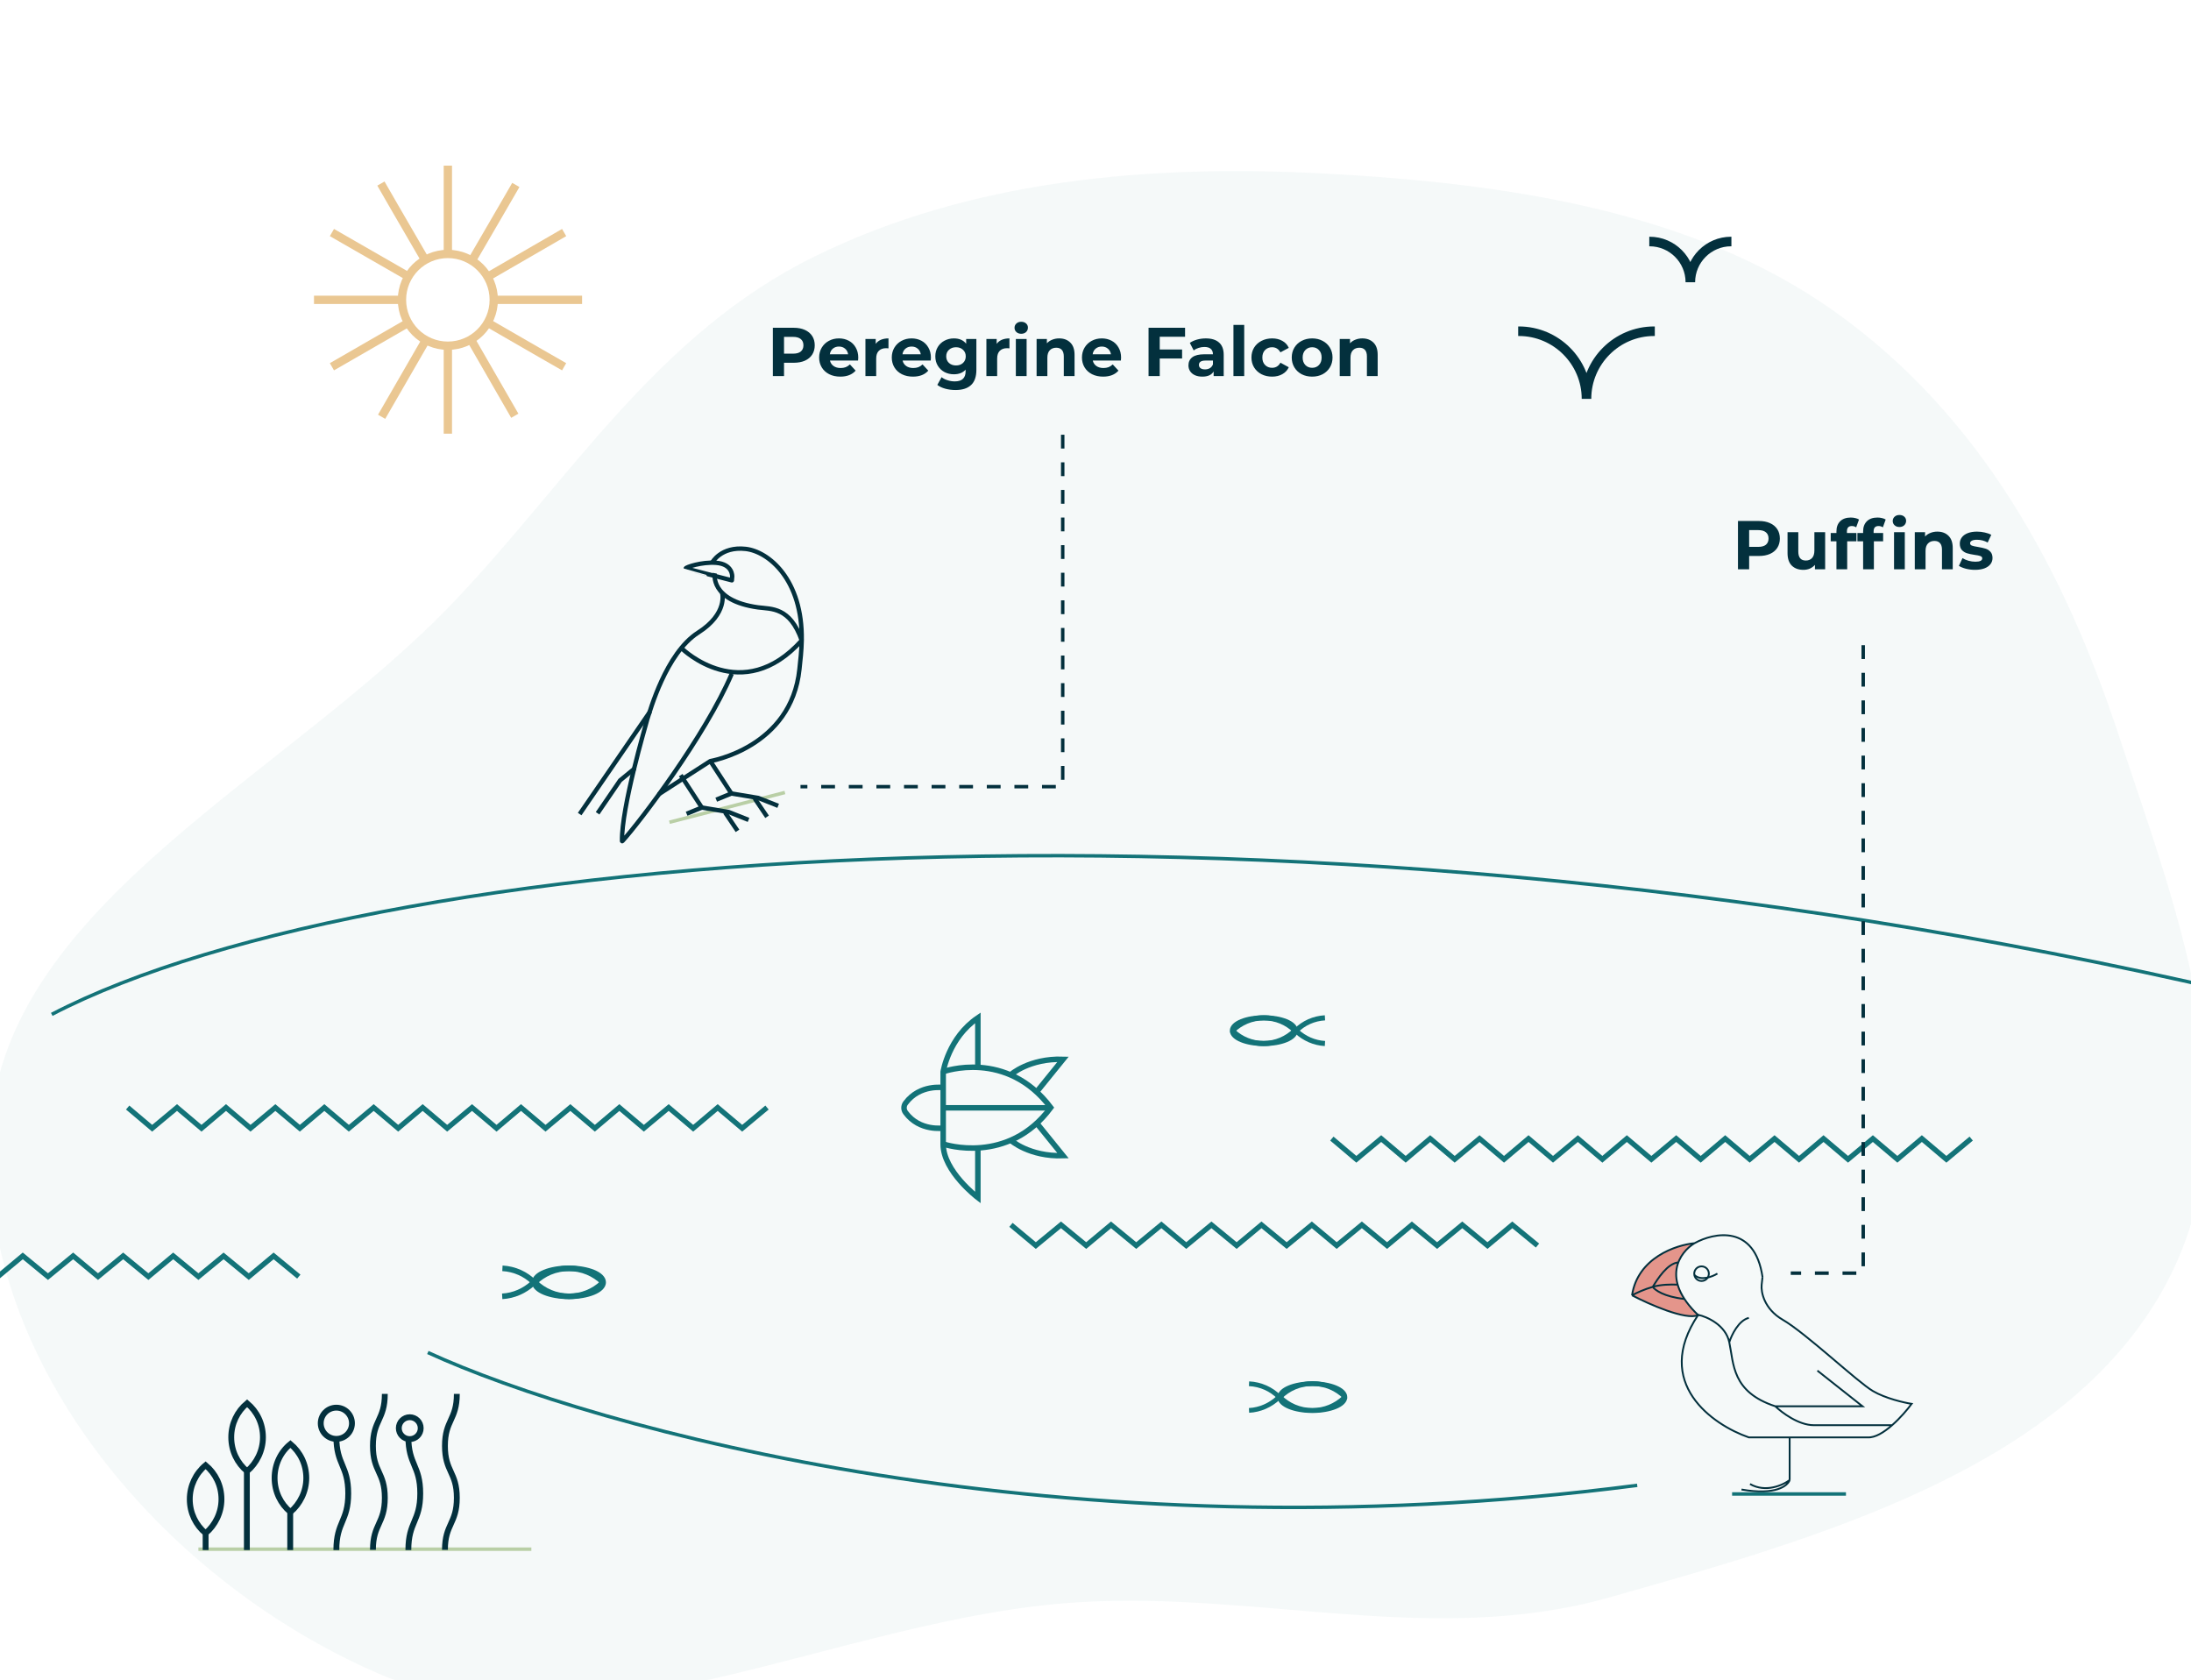 <svg width="635" height="487" viewBox="0 0 635 487" fill="none" xmlns="http://www.w3.org/2000/svg">
<rect x="0" y="0" width="635" height="487" fill="#808080" stroke="none"/>
<g clip-path="url(#clip0_4683_22345)">
<rect width="635" height="487" fill="white"/>
<path opacity="0.2" fill-rule="evenodd" clip-rule="evenodd" d="M614.057 213.099C631.535 266.113 655.432 325.521 625.638 375.938C595.96 426.161 526.812 445.93 466.378 463.001C415.636 477.334 365.113 461.161 312.527 464.384C242.935 468.649 170.626 511.712 109.283 484.887C44.638 456.619 -7.519 391.784 -2.757 326.517C1.978 261.622 83.933 224.678 131.967 173.975C165.661 138.409 190.578 96.665 236.207 74.275C281.666 51.968 333.296 47.593 383.996 50.304C437.031 53.141 490.567 61.176 531.387 90.061C574.385 120.487 598.447 165.75 614.057 213.099Z" fill="#137378" fill-opacity="0.2"/>
<path d="M15 294C111.02 244.03 389.478 222.261 674 294" stroke="#137378"/>
<path d="M124 392C171.5 413.833 308.1 452.1 474.5 430.5" stroke="#137378"/>
<path d="M386 330L393.1 336L400.3 330L407.4 336L414.5 330L421.6 336L428.8 330L435.9 336L443 330L450.1 336L457.3 330L464.4 336L471.5 330L478.6 336L485.8 330L492.9 336L500 330L507.1 336L514.3 330L521.4 336L528.5 330L535.6 336L542.8 330L549.9 336L557 330L564.1 336L571.3 330" stroke="#137378" stroke-width="1.5" stroke-miterlimit="10"/>
<path d="M37 321L44.1 327L51.3 321L58.4 327L65.5 321L72.6 327L79.8 321L86.9 327L94 321L101.1 327L108.3 321L115.4 327L122.5 321L129.6 327L136.8 321L143.9 327L151 321L158.1 327L165.3 321L172.4 327L179.5 321L186.6 327L193.8 321L200.9 327L208 321L215.1 327L222.3 321" stroke="#137378" stroke-width="1.5" stroke-miterlimit="10"/>
<path d="M293 355L300.2 361L307.5 355L314.8 361L322 355L329.3 361L336.6 355L343.8 361L351.1 355L358.4 361L365.6 355L372.9 361L380.2 355L387.4 361L394.7 355L402 361L409.2 355L416.5 361L423.8 355L431.1 361L438.3 355L445.6 361" stroke="#137378" stroke-width="1.5" stroke-miterlimit="10"/>
<path d="M-66 364L-58.8 370L-51.5 364L-44.2 370L-37 364L-29.7 370L-22.4 364L-15.2 370L-7.9 364L-0.6 370L6.6 364L13.9 370L21.2 364L28.4 370L35.7 364L43 370L50.2 364L57.5 370L64.8 364L72.1 370L79.3 364L86.6 370" stroke="#137378" stroke-width="1.5" stroke-miterlimit="10"/>
<path d="M497.739 369.124C496.325 370.008 493.021 371.333 491.112 369.566" stroke="#03303D" stroke-width="0.53"/>
<path d="M510.815 370.124L510.562 372.421C510.356 374.483 511.286 379.384 516.658 382.494C523.373 386.381 538.305 400.518 542.811 403.169C546.416 405.289 551.794 406.526 554.032 406.88C552.803 408.547 550.702 411.026 548.378 413.064M518.679 416.599H541.309C543.443 416.741 546.025 415.129 548.378 413.064M518.679 416.599H506.851C496.425 413.005 478.896 400.871 492.184 381.08C494.742 381.64 500.124 384.014 501.185 389.032M518.679 416.599V428.968M518.679 428.968C518.149 430.617 514.614 433.474 504.719 431.707M518.679 428.968C516.735 430.441 511.716 432.732 507.193 430.117M501.185 389.032C502.51 395.305 501.891 403.434 514.526 407.586M501.185 389.032C501.836 386.97 503.882 382.671 506.851 381.964M514.526 407.586H539.795L526.719 397.249M514.526 407.586C516.411 409.412 521.276 413.064 525.659 413.064C530.041 413.064 542.631 413.064 548.378 413.064" stroke="#03303D" stroke-width="0.53"/>
<path d="M473 375.425C474.626 364.54 485.752 360.818 491.113 360.317C489.382 361.362 487.405 363.273 486.419 365.883C485.362 368.68 485.444 372.282 488.188 376.485C489.16 377.974 490.465 379.538 492.173 381.168C488.568 382.723 477.889 377.988 473 375.425Z" fill="#E4958B"/>
<path d="M491.113 360.317C485.752 360.818 474.626 364.54 473 375.425M491.113 360.317C496.738 357.195 508.554 354.786 510.816 370.124M491.113 360.317C486.872 362.879 481.146 370.637 492.173 381.168C488.568 382.723 477.889 377.988 473 375.425M473 375.425C474.336 374.692 476.587 373.667 479.008 372.972M486.229 372.333C484.221 372.245 481.446 372.272 479.008 372.972M479.008 372.972C480.392 370.697 483.238 366.166 486.419 365.883M479.008 372.972C479.597 373.878 482.26 375.85 488.197 376.486" stroke="#03303D" stroke-width="0.53"/>
<circle cx="493.145" cy="369.152" r="2.12" stroke="#03303D" stroke-width="0.53"/>
<path d="M129.8 48C129.8 48 129.8 59.9 129.8 74.3" stroke="#EAC792" stroke-width="2.409" stroke-miterlimit="10"/>
<path d="M129.8 100.3C129.8 114.3 129.8 125.7 129.8 125.7" stroke="#EAC792" stroke-width="2.409" stroke-miterlimit="10"/>
<path d="M110.398 53.2C110.398 53.2 116.298 63.5 123.598 76" stroke="#EAC792" stroke-width="2.409" stroke-miterlimit="10"/>
<path d="M136.7 98.8C143.6 110.8 149.2 120.5 149.2 120.5" stroke="#EAC792" stroke-width="2.409" stroke-miterlimit="10"/>
<path d="M96.2 67.4C96.2 67.4 106.1 73.1 118.3 80.1" stroke="#EAC792" stroke-width="2.409" stroke-miterlimit="10"/>
<path d="M140.398 93C152.998 100.3 163.498 106.3 163.498 106.3" stroke="#EAC792" stroke-width="2.409" stroke-miterlimit="10"/>
<path d="M91 86.9C91 86.9 102.6 86.9 116.9 86.9" stroke="#EAC792" stroke-width="2.409" stroke-miterlimit="10"/>
<path d="M143.3 86.9C157.3 86.9 168.7 86.9 168.7 86.9" stroke="#EAC792" stroke-width="2.409" stroke-miterlimit="10"/>
<path d="M96.2 106.3C96.2 106.3 106.1 100.6 118.4 93.5" stroke="#EAC792" stroke-width="2.409" stroke-miterlimit="10"/>
<path d="M141.2 80.3C153.5 73.2 163.5 67.4 163.5 67.4" stroke="#EAC792" stroke-width="2.409" stroke-miterlimit="10"/>
<path d="M110.602 120.8C110.602 120.8 116.502 110.6 123.702 98.1" stroke="#EAC792" stroke-width="2.409" stroke-miterlimit="10"/>
<path d="M136.898 75.3C143.898 63.3 149.498 53.6 149.498 53.6" stroke="#EAC792" stroke-width="2.409" stroke-miterlimit="10"/>
<path d="M129.8 100.2C137.145 100.2 143.1 94.245 143.1 86.9C143.1 79.555 137.145 73.6 129.8 73.6C122.455 73.6 116.5 79.555 116.5 86.9C116.5 94.245 122.455 100.2 129.8 100.2Z" stroke="#EAC792" stroke-width="2.409" stroke-miterlimit="10"/>
<path d="M194.017 238.31L227.483 229.69" stroke="#B9CFA6"/>
<path d="M211.859 168.132C211.859 168.132 198.742 164.77 198.742 164.743C198.742 164.394 203.351 162.813 207.531 163.122C212.422 163.483 212.207 167.101 212.207 167.101L212.114 168.199L211.859 168.132Z" stroke="#03303D" stroke-width="1.265" stroke-miterlimit="10" stroke-linejoin="round"/>
<path d="M206.391 163.083C206.391 163.083 208.924 158.287 216.118 159.091C222.75 159.841 232.638 167.974 232.357 185.606C232.303 188.607 231.968 191.367 231.7 193.926C229.342 216.689 205.855 220.588 205.855 220.588L190.85 230.248" stroke="#03303D" stroke-width="1.265" stroke-miterlimit="10" stroke-linejoin="round"/>
<path d="M232.362 185.603C228.945 175.89 223.586 176.546 219.687 176.037C205.606 174.068 207.16 166.136 207.16 166.136" stroke="#03303D" stroke-width="1.265" stroke-miterlimit="10" stroke-linejoin="round"/>
<path d="M209.295 171.804C209.295 171.804 211.064 177.793 202.355 183.34C192.936 189.343 188.327 206.371 187.698 208.153C187.658 208.247 187.631 208.341 187.604 208.448C187.095 210.351 180.088 234.092 180.275 243.752C180.275 243.806 180.342 243.833 180.369 243.792C185.313 238.406 204.432 213.231 212.082 195.278" stroke="#03303D" stroke-width="1.265" stroke-miterlimit="10" stroke-linejoin="round"/>
<path d="M205.865 220.586L211.975 229.978L207.58 231.773" stroke="#03303D" stroke-width="1.265" stroke-miterlimit="10" stroke-linejoin="round"/>
<path d="M211.973 229.979L219.743 231.265L225.531 233.556" stroke="#03303D" stroke-width="1.265" stroke-miterlimit="10" stroke-linejoin="round"/>
<path d="M222.317 236.73L218.727 231.424" stroke="#03303D" stroke-width="1.265" stroke-miterlimit="10" stroke-linejoin="round"/>
<path d="M197.293 224.662L203.402 234.054L198.995 235.85" stroke="#03303D" stroke-width="1.265" stroke-miterlimit="10" stroke-linejoin="round"/>
<path d="M203.402 234.054L211.173 235.341L216.948 237.632" stroke="#03303D" stroke-width="1.265" stroke-miterlimit="10" stroke-linejoin="round"/>
<path d="M213.744 240.802L210.153 235.496" stroke="#03303D" stroke-width="1.265" stroke-miterlimit="10" stroke-linejoin="round"/>
<path d="M188.419 206.209L168 235.94" stroke="#03303D" stroke-width="1.265" stroke-miterlimit="10" stroke-linejoin="round"/>
<path d="M173.195 235.713L179.707 226.187L184.008 222.663" stroke="#03303D" stroke-width="1.265" stroke-miterlimit="10" stroke-linejoin="round"/>
<path d="M197.775 188.095C197.775 188.095 215.072 204.87 232.369 185.603" stroke="#03303D" stroke-width="1.265" stroke-miterlimit="10" stroke-linejoin="round"/>
<path d="M308 126V228H232" stroke="#03303D" stroke-dasharray="4 4"/>
<path d="M540 187V369H519" stroke="#03303D" stroke-dasharray="4 4"/>
<path d="M230.05 95C231.29 95 232.363 95.207 233.27 95.62C234.19 96.033 234.897 96.62 235.39 97.38C235.883 98.14 236.13 99.04 236.13 100.08C236.13 101.107 235.883 102.007 235.39 102.78C234.897 103.54 234.19 104.127 233.27 104.54C232.363 104.94 231.29 105.14 230.05 105.14H227.23V109H223.99V95H230.05ZM229.87 102.5C230.843 102.5 231.583 102.293 232.09 101.88C232.597 101.453 232.85 100.853 232.85 100.08C232.85 99.293 232.597 98.693 232.09 98.28C231.583 97.853 230.843 97.64 229.87 97.64H227.23V102.5H229.87ZM248.744 103.66C248.744 103.7 248.724 103.98 248.684 104.5H240.544C240.69 105.167 241.037 105.693 241.584 106.08C242.13 106.467 242.81 106.66 243.624 106.66C244.184 106.66 244.677 106.58 245.104 106.42C245.544 106.247 245.95 105.98 246.324 105.62L247.984 107.42C246.97 108.58 245.49 109.16 243.544 109.16C242.33 109.16 241.257 108.927 240.324 108.46C239.39 107.98 238.67 107.32 238.164 106.48C237.657 105.64 237.404 104.687 237.404 103.62C237.404 102.567 237.65 101.62 238.144 100.78C238.65 99.927 239.337 99.267 240.204 98.8C241.084 98.32 242.064 98.08 243.144 98.08C244.197 98.08 245.15 98.307 246.004 98.76C246.857 99.213 247.524 99.867 248.004 100.72C248.497 101.56 248.744 102.54 248.744 103.66ZM243.164 100.44C242.457 100.44 241.864 100.64 241.384 101.04C240.904 101.44 240.61 101.987 240.504 102.68H245.804C245.697 102 245.404 101.46 244.924 101.06C244.444 100.647 243.857 100.44 243.164 100.44ZM253.801 99.66C254.174 99.14 254.674 98.747 255.301 98.48C255.941 98.213 256.674 98.08 257.501 98.08V100.96C257.154 100.933 256.921 100.92 256.801 100.92C255.908 100.92 255.208 101.173 254.701 101.68C254.194 102.173 253.941 102.92 253.941 103.92V109H250.821V98.24H253.801V99.66ZM269.798 103.66C269.798 103.7 269.778 103.98 269.738 104.5H261.598C261.745 105.167 262.092 105.693 262.638 106.08C263.185 106.467 263.865 106.66 264.678 106.66C265.238 106.66 265.732 106.58 266.158 106.42C266.598 106.247 267.005 105.98 267.378 105.62L269.038 107.42C268.025 108.58 266.545 109.16 264.598 109.16C263.385 109.16 262.312 108.927 261.378 108.46C260.445 107.98 259.725 107.32 259.218 106.48C258.712 105.64 258.458 104.687 258.458 103.62C258.458 102.567 258.705 101.62 259.198 100.78C259.705 99.927 260.392 99.267 261.258 98.8C262.138 98.32 263.118 98.08 264.198 98.08C265.252 98.08 266.205 98.307 267.058 98.76C267.912 99.213 268.578 99.867 269.058 100.72C269.552 101.56 269.798 102.54 269.798 103.66ZM264.218 100.44C263.512 100.44 262.918 100.64 262.438 101.04C261.958 101.44 261.665 101.987 261.558 102.68H266.858C266.752 102 266.458 101.46 265.978 101.06C265.498 100.647 264.912 100.44 264.218 100.44ZM282.976 98.24V107.2C282.976 109.173 282.462 110.64 281.436 111.6C280.409 112.56 278.909 113.04 276.936 113.04C275.896 113.04 274.909 112.913 273.976 112.66C273.042 112.407 272.269 112.04 271.656 111.56L272.896 109.32C273.349 109.693 273.922 109.987 274.616 110.2C275.309 110.427 276.002 110.54 276.696 110.54C277.776 110.54 278.569 110.293 279.076 109.8C279.596 109.32 279.856 108.587 279.856 107.6V107.14C279.042 108.033 277.909 108.48 276.456 108.48C275.469 108.48 274.562 108.267 273.736 107.84C272.922 107.4 272.276 106.787 271.796 106C271.316 105.213 271.076 104.307 271.076 103.28C271.076 102.253 271.316 101.347 271.796 100.56C272.276 99.773 272.922 99.167 273.736 98.74C274.562 98.3 275.469 98.08 276.456 98.08C278.016 98.08 279.202 98.593 280.016 99.62V98.24H282.976ZM277.076 105.92C277.902 105.92 278.576 105.68 279.096 105.2C279.629 104.707 279.896 104.067 279.896 103.28C279.896 102.493 279.629 101.86 279.096 101.38C278.576 100.887 277.902 100.64 277.076 100.64C276.249 100.64 275.569 100.887 275.036 101.38C274.502 101.86 274.236 102.493 274.236 103.28C274.236 104.067 274.502 104.707 275.036 105.2C275.569 105.68 276.249 105.92 277.076 105.92ZM288.859 99.66C289.233 99.14 289.733 98.747 290.359 98.48C290.999 98.213 291.733 98.08 292.559 98.08V100.96C292.213 100.933 291.979 100.92 291.859 100.92C290.966 100.92 290.266 101.173 289.759 101.68C289.253 102.173 288.999 102.92 288.999 103.92V109H285.879V98.24H288.859V99.66ZM294.415 98.24H297.535V109H294.415V98.24ZM295.975 96.74C295.401 96.74 294.935 96.573 294.575 96.24C294.215 95.907 294.035 95.493 294.035 95C294.035 94.507 294.215 94.093 294.575 93.76C294.935 93.427 295.401 93.26 295.975 93.26C296.548 93.26 297.015 93.42 297.375 93.74C297.735 94.06 297.915 94.46 297.915 94.94C297.915 95.46 297.735 95.893 297.375 96.24C297.015 96.573 296.548 96.74 295.975 96.74ZM306.97 98.08C308.304 98.08 309.377 98.48 310.19 99.28C311.017 100.08 311.43 101.267 311.43 102.84V109H308.31V103.32C308.31 102.467 308.124 101.833 307.75 101.42C307.377 100.993 306.837 100.78 306.13 100.78C305.344 100.78 304.717 101.027 304.25 101.52C303.784 102 303.55 102.72 303.55 103.68V109H300.43V98.24H303.41V99.5C303.824 99.047 304.337 98.7 304.95 98.46C305.564 98.207 306.237 98.08 306.97 98.08ZM324.916 103.66C324.916 103.7 324.896 103.98 324.856 104.5H316.716C316.862 105.167 317.209 105.693 317.756 106.08C318.302 106.467 318.982 106.66 319.796 106.66C320.356 106.66 320.849 106.58 321.276 106.42C321.716 106.247 322.122 105.98 322.496 105.62L324.156 107.42C323.142 108.58 321.662 109.16 319.716 109.16C318.502 109.16 317.429 108.927 316.496 108.46C315.562 107.98 314.842 107.32 314.336 106.48C313.829 105.64 313.576 104.687 313.576 103.62C313.576 102.567 313.822 101.62 314.316 100.78C314.822 99.927 315.509 99.267 316.376 98.8C317.256 98.32 318.236 98.08 319.316 98.08C320.369 98.08 321.322 98.307 322.176 98.76C323.029 99.213 323.696 99.867 324.176 100.72C324.669 101.56 324.916 102.54 324.916 103.66ZM319.336 100.44C318.629 100.44 318.036 100.64 317.556 101.04C317.076 101.44 316.782 101.987 316.676 102.68H321.976C321.869 102 321.576 101.46 321.096 101.06C320.616 100.647 320.029 100.44 319.336 100.44ZM336.117 97.6V101.3H342.597V103.9H336.117V109H332.877V95H343.457V97.6H336.117ZM349.477 98.08C351.144 98.08 352.424 98.48 353.317 99.28C354.211 100.067 354.657 101.26 354.657 102.86V109H351.737V107.66C351.151 108.66 350.057 109.16 348.457 109.16C347.631 109.16 346.911 109.02 346.297 108.74C345.697 108.46 345.237 108.073 344.917 107.58C344.597 107.087 344.437 106.527 344.437 105.9C344.437 104.9 344.811 104.113 345.557 103.54C346.317 102.967 347.484 102.68 349.057 102.68H351.537C351.537 102 351.331 101.48 350.917 101.12C350.504 100.747 349.884 100.56 349.057 100.56C348.484 100.56 347.917 100.653 347.357 100.84C346.811 101.013 346.344 101.253 345.957 101.56L344.837 99.38C345.424 98.967 346.124 98.647 346.937 98.42C347.764 98.193 348.611 98.08 349.477 98.08ZM349.237 107.06C349.771 107.06 350.244 106.94 350.657 106.7C351.071 106.447 351.364 106.08 351.537 105.6V104.5H349.397C348.117 104.5 347.477 104.92 347.477 105.76C347.477 106.16 347.631 106.48 347.937 106.72C348.257 106.947 348.691 107.06 349.237 107.06ZM357.481 94.16H360.601V109H357.481V94.16ZM368.697 109.16C367.55 109.16 366.517 108.927 365.597 108.46C364.69 107.98 363.977 107.32 363.457 106.48C362.95 105.64 362.697 104.687 362.697 103.62C362.697 102.553 362.95 101.6 363.457 100.76C363.977 99.92 364.69 99.267 365.597 98.8C366.517 98.32 367.55 98.08 368.697 98.08C369.83 98.08 370.817 98.32 371.657 98.8C372.51 99.267 373.13 99.94 373.517 100.82L371.097 102.12C370.537 101.133 369.73 100.64 368.677 100.64C367.863 100.64 367.19 100.907 366.657 101.44C366.123 101.973 365.857 102.7 365.857 103.62C365.857 104.54 366.123 105.267 366.657 105.8C367.19 106.333 367.863 106.6 368.677 106.6C369.743 106.6 370.55 106.107 371.097 105.12L373.517 106.44C373.13 107.293 372.51 107.96 371.657 108.44C370.817 108.92 369.83 109.16 368.697 109.16ZM380.296 109.16C379.163 109.16 378.143 108.927 377.236 108.46C376.343 107.98 375.643 107.32 375.136 106.48C374.63 105.64 374.376 104.687 374.376 103.62C374.376 102.553 374.63 101.6 375.136 100.76C375.643 99.92 376.343 99.267 377.236 98.8C378.143 98.32 379.163 98.08 380.296 98.08C381.43 98.08 382.443 98.32 383.336 98.8C384.23 99.267 384.93 99.92 385.436 100.76C385.943 101.6 386.196 102.553 386.196 103.62C386.196 104.687 385.943 105.64 385.436 106.48C384.93 107.32 384.23 107.98 383.336 108.46C382.443 108.927 381.43 109.16 380.296 109.16ZM380.296 106.6C381.096 106.6 381.75 106.333 382.256 105.8C382.776 105.253 383.036 104.527 383.036 103.62C383.036 102.713 382.776 101.993 382.256 101.46C381.75 100.913 381.096 100.64 380.296 100.64C379.496 100.64 378.836 100.913 378.316 101.46C377.796 101.993 377.536 102.713 377.536 103.62C377.536 104.527 377.796 105.253 378.316 105.8C378.836 106.333 379.496 106.6 380.296 106.6ZM394.822 98.08C396.155 98.08 397.228 98.48 398.042 99.28C398.868 100.08 399.282 101.267 399.282 102.84V109H396.162V103.32C396.162 102.467 395.975 101.833 395.602 101.42C395.228 100.993 394.688 100.78 393.982 100.78C393.195 100.78 392.568 101.027 392.102 101.52C391.635 102 391.402 102.72 391.402 103.68V109H388.282V98.24H391.262V99.5C391.675 99.047 392.188 98.7 392.802 98.46C393.415 98.207 394.088 98.08 394.822 98.08Z" fill="#03303D"/>
<path d="M509.761 151C511.001 151 512.074 151.207 512.981 151.62C513.901 152.033 514.608 152.62 515.101 153.38C515.594 154.14 515.841 155.04 515.841 156.08C515.841 157.107 515.594 158.007 515.101 158.78C514.608 159.54 513.901 160.127 512.981 160.54C512.074 160.94 511.001 161.14 509.761 161.14H506.941V165H503.701V151H509.761ZM509.581 158.5C510.554 158.5 511.294 158.293 511.801 157.88C512.308 157.453 512.561 156.853 512.561 156.08C512.561 155.293 512.308 154.693 511.801 154.28C511.294 153.853 510.554 153.64 509.581 153.64H506.941V158.5H509.581ZM528.969 154.24V165H526.009V163.72C525.596 164.187 525.103 164.547 524.529 164.8C523.956 165.04 523.336 165.16 522.669 165.16C521.256 165.16 520.136 164.753 519.309 163.94C518.483 163.127 518.069 161.92 518.069 160.32V154.24H521.189V159.86C521.189 161.593 521.916 162.46 523.369 162.46C524.116 162.46 524.716 162.22 525.169 161.74C525.623 161.247 525.849 160.52 525.849 159.56V154.24H528.969ZM535.28 154.48H538.04V156.88H535.36V165H532.24V156.88H530.58V154.48H532.24V154C532.24 152.773 532.6 151.8 533.32 151.08C534.053 150.36 535.08 150 536.4 150C536.867 150 537.307 150.053 537.72 150.16C538.147 150.253 538.5 150.393 538.78 150.58L537.96 152.84C537.6 152.587 537.18 152.46 536.7 152.46C535.753 152.46 535.28 152.98 535.28 154.02V154.48ZM543.014 154.48H545.774V156.88H543.094V165H539.974V156.88H538.314V154.48H539.974V154C539.974 152.773 540.334 151.8 541.054 151.08C541.788 150.36 542.814 150 544.134 150C544.601 150 545.041 150.053 545.454 150.16C545.881 150.253 546.234 150.393 546.514 150.58L545.694 152.84C545.334 152.587 544.914 152.46 544.434 152.46C543.488 152.46 543.014 152.98 543.014 154.02V154.48ZM548.934 154.24H552.054V165H548.934V154.24ZM550.494 152.74C549.921 152.74 549.454 152.573 549.094 152.24C548.734 151.907 548.554 151.493 548.554 151C548.554 150.507 548.734 150.093 549.094 149.76C549.454 149.427 549.921 149.26 550.494 149.26C551.068 149.26 551.534 149.42 551.894 149.74C552.254 150.06 552.434 150.46 552.434 150.94C552.434 151.46 552.254 151.893 551.894 152.24C551.534 152.573 551.068 152.74 550.494 152.74ZM561.486 154.08C562.819 154.08 563.893 154.48 564.706 155.28C565.533 156.08 565.946 157.267 565.946 158.84V165H562.826V159.32C562.826 158.467 562.639 157.833 562.266 157.42C561.893 156.993 561.353 156.78 560.646 156.78C559.859 156.78 559.233 157.027 558.766 157.52C558.299 158 558.066 158.72 558.066 159.68V165H554.946V154.24H557.926V155.5C558.339 155.047 558.853 154.7 559.466 154.46C560.079 154.207 560.753 154.08 561.486 154.08ZM572.394 165.16C571.501 165.16 570.627 165.053 569.774 164.84C568.921 164.613 568.241 164.333 567.734 164L568.774 161.76C569.254 162.067 569.834 162.32 570.514 162.52C571.194 162.707 571.861 162.8 572.514 162.8C573.834 162.8 574.494 162.473 574.494 161.82C574.494 161.513 574.314 161.293 573.954 161.16C573.594 161.027 573.041 160.913 572.294 160.82C571.414 160.687 570.687 160.533 570.114 160.36C569.541 160.187 569.041 159.88 568.614 159.44C568.201 159 567.994 158.373 567.994 157.56C567.994 156.88 568.187 156.28 568.574 155.76C568.974 155.227 569.547 154.813 570.294 154.52C571.054 154.227 571.947 154.08 572.974 154.08C573.734 154.08 574.487 154.167 575.234 154.34C575.994 154.5 576.621 154.727 577.114 155.02L576.074 157.24C575.127 156.707 574.094 156.44 572.974 156.44C572.307 156.44 571.807 156.533 571.474 156.72C571.141 156.907 570.974 157.147 570.974 157.44C570.974 157.773 571.154 158.007 571.514 158.14C571.874 158.273 572.447 158.4 573.234 158.52C574.114 158.667 574.834 158.827 575.394 159C575.954 159.16 576.441 159.46 576.854 159.9C577.267 160.34 577.474 160.953 577.474 161.74C577.474 162.407 577.274 163 576.874 163.52C576.474 164.04 575.887 164.447 575.114 164.74C574.354 165.02 573.447 165.16 572.394 165.16Z" fill="#03303D"/>
<path d="M535 433H502" stroke="#137378"/>
<path d="M154.894 371.595L154.958 371.66C157.471 369.147 161.016 367.6 164.882 367.6C168.749 367.6 172.229 369.147 174.807 371.66C174.871 371.595 174.936 371.531 175 371.467" stroke="#137378" stroke-width="1.617" stroke-miterlimit="10"/>
<path d="M174.549 371.918C172.036 374.302 168.62 375.72 164.947 375.72C161.08 375.72 157.6 374.173 155.022 371.66" stroke="#137378" stroke-width="1.617" stroke-miterlimit="10"/>
<path d="M164.882 375.72C170.364 375.72 174.807 373.902 174.807 371.66C174.807 369.418 170.364 367.6 164.882 367.6C159.401 367.6 154.958 369.418 154.958 371.66C154.958 373.902 159.401 375.72 164.882 375.72Z" stroke="#137378" stroke-width="1.617" stroke-miterlimit="10"/>
<path d="M145.613 367.6C149.158 367.793 152.38 369.275 154.764 371.66C154.829 371.595 154.893 371.531 154.958 371.467" stroke="#137378" stroke-width="1.617" stroke-miterlimit="10"/>
<path d="M154.442 371.917C152.058 374.109 148.964 375.526 145.549 375.72" stroke="#137378" stroke-width="1.617" stroke-miterlimit="10"/>
<path d="M375.433 298.663L375.374 298.722C373.069 296.418 369.82 295 366.275 295C362.73 295 359.54 296.418 357.177 298.722C357.118 298.663 357.059 298.604 357 298.545" stroke="#137378" stroke-width="1.483" stroke-miterlimit="10"/>
<path d="M357.413 298.958C359.717 301.144 362.849 302.444 366.216 302.444C369.761 302.444 372.951 301.026 375.314 298.722" stroke="#137378" stroke-width="1.483" stroke-miterlimit="10"/>
<path d="M366.276 302.444C361.251 302.444 357.177 300.778 357.177 298.722C357.177 296.666 361.251 295 366.276 295C371.301 295 375.374 296.666 375.374 298.722C375.374 300.778 371.301 302.444 366.276 302.444Z" stroke="#137378" stroke-width="1.483" stroke-miterlimit="10"/>
<path d="M384 295C380.751 295.177 377.797 296.536 375.611 298.722C375.552 298.663 375.493 298.604 375.433 298.545" stroke="#137378" stroke-width="1.483" stroke-miterlimit="10"/>
<path d="M375.847 298.958C378.033 300.967 380.869 302.267 384 302.444" stroke="#137378" stroke-width="1.483" stroke-miterlimit="10"/>
<path d="M370.877 404.836C370.877 404.89 370.932 404.89 370.987 404.89C373.397 402.479 376.74 401 380.411 401C384.082 401 387.425 402.479 389.836 404.89C389.891 404.836 389.945 404.781 390 404.726" stroke="#137378" stroke-width="1.375" stroke-miterlimit="10"/>
<path d="M389.507 405.164C387.096 407.411 383.918 408.781 380.356 408.781C376.685 408.781 373.343 407.301 370.932 404.89" stroke="#137378" stroke-width="1.375" stroke-miterlimit="10"/>
<path d="M380.356 408.836C385.561 408.836 389.781 407.094 389.781 404.945C389.781 402.797 385.561 401.055 380.356 401.055C375.151 401.055 370.932 402.797 370.932 404.945C370.932 407.094 375.151 408.836 380.356 408.836Z" stroke="#137378" stroke-width="1.375" stroke-miterlimit="10"/>
<path d="M362 401.055C365.397 401.219 368.466 402.644 370.712 404.89C370.767 404.836 370.822 404.781 370.877 404.726" stroke="#137378" stroke-width="1.375" stroke-miterlimit="10"/>
<path d="M370.438 405.164C368.192 407.247 365.233 408.616 362 408.781" stroke="#137378" stroke-width="1.375" stroke-miterlimit="10"/>
<path d="M283.406 309.504V295C274.881 300.789 273.354 310.649 273.354 310.649C273.354 310.649 273.354 323.881 273.354 331.642C273.354 339.466 283.406 347.1 283.406 347.1V332.787" stroke="#137378" stroke-width="1.596" stroke-miterlimit="10"/>
<path d="M273.61 331.642C273.61 331.642 292.122 337.812 304.526 321.018C291.74 303.97 273.419 310.586 273.419 310.586" stroke="#137378" stroke-width="1.596" stroke-miterlimit="10"/>
<path d="M273.419 315.229C273.419 315.229 266.612 314.148 262.477 319.682C261.841 320.509 261.841 321.654 262.477 322.481C266.548 328.016 273.419 326.934 273.419 326.934" stroke="#137378" stroke-width="1.596" stroke-miterlimit="10"/>
<path d="M292.948 330.497C292.948 330.497 298.292 335.268 308.088 334.95L300.518 325.599" stroke="#137378" stroke-width="1.596" stroke-miterlimit="10"/>
<path d="M292.948 311.476C292.948 311.476 298.292 306.705 308.088 307.023L300.518 316.374" stroke="#137378" stroke-width="1.596" stroke-miterlimit="10"/>
<path d="M273.419 321.082H304.526" stroke="#137378" stroke-width="1.596" stroke-miterlimit="10"/>
<path d="M479.6 96C479.5 96 479.5 96 479.4 96C468.6 96 459.8 104.8 459.8 115.6C459.8 104.8 451 96 440.2 96C440.1 96 440.1 96 440 96" stroke="#03303D" stroke-width="2.771" stroke-miterlimit="10"/>
<path d="M501.8 70H501.7C495.2 70 489.9 75.3 489.9 81.8C489.9 75.3 484.6 70 478.1 70H478" stroke="#03303D" stroke-width="2.771" stroke-miterlimit="10"/>
<path d="M57.5 449H154" stroke="#B9CFA6"/>
<path d="M67.022 416.562C67.022 420.547 68.778 424.059 71.614 426.423C74.383 424.059 76.207 420.48 76.207 416.562C76.207 412.578 74.451 409.066 71.614 406.702C68.778 409.066 67.022 412.578 67.022 416.562Z" stroke="#03303D" stroke-width="1.695" stroke-miterlimit="10"/>
<path d="M71.547 426.491V449.251" stroke="#03303D" stroke-width="1.695" stroke-miterlimit="10"/>
<path d="M79.584 428.382C79.584 432.367 81.34 435.879 84.177 438.242C86.946 435.879 88.769 432.299 88.769 428.382C88.769 424.397 87.013 420.885 84.177 418.521C81.34 420.817 79.584 424.397 79.584 428.382Z" stroke="#03303D" stroke-width="1.695" stroke-miterlimit="10"/>
<path d="M84.109 437.905V449.251" stroke="#03303D" stroke-width="1.695" stroke-miterlimit="10"/>
<path d="M55 434.527C55 438.512 56.756 442.024 59.593 444.388C62.362 442.024 64.185 438.445 64.185 434.527C64.185 430.543 62.429 427.031 59.593 424.667C56.756 427.031 55 430.61 55 434.527Z" stroke="#03303D" stroke-width="1.695" stroke-miterlimit="10"/>
<path d="M59.593 443.24V449.251" stroke="#03303D" stroke-width="1.695" stroke-miterlimit="10"/>
<path d="M111.53 404C111.53 411.564 108.086 411.564 108.086 419.061C108.086 426.626 111.53 426.626 111.53 434.122C111.53 441.619 108.086 441.687 108.086 449.184" stroke="#03303D" stroke-width="1.695" stroke-miterlimit="10"/>
<path d="M132.4 404C132.4 411.564 128.955 411.564 128.955 419.061C128.955 426.626 132.4 426.626 132.4 434.122C132.4 441.619 128.955 441.687 128.955 449.184" stroke="#03303D" stroke-width="1.695" stroke-miterlimit="10"/>
<path d="M118.352 449.251C118.352 441.011 121.796 441.011 121.796 432.839C121.796 424.667 118.352 424.599 118.352 416.427" stroke="#03303D" stroke-width="1.695" stroke-miterlimit="10"/>
<path d="M97.482 449.251C97.482 441.011 100.927 441.011 100.927 432.839C100.927 424.667 97.482 424.599 97.482 416.427" stroke="#03303D" stroke-width="1.695" stroke-miterlimit="10"/>
<path d="M97.482 417.035C99.981 417.035 102.007 415.009 102.007 412.51C102.007 410.011 99.981 407.985 97.482 407.985C94.983 407.985 92.957 410.011 92.957 412.51C92.957 415.009 94.983 417.035 97.482 417.035Z" stroke="#03303D" stroke-width="1.695" stroke-miterlimit="10"/>
<path d="M118.756 417.103C120.51 417.103 121.931 415.682 121.931 413.928C121.931 412.175 120.51 410.754 118.756 410.754C117.003 410.754 115.582 412.175 115.582 413.928C115.582 415.682 117.003 417.103 118.756 417.103Z" stroke="#03303D" stroke-width="1.695" stroke-miterlimit="10"/>
</g>
<defs>
<clipPath id="clip0_4683_22345">
<rect width="635" height="487" fill="white"/>
</clipPath>
</defs>
</svg>
